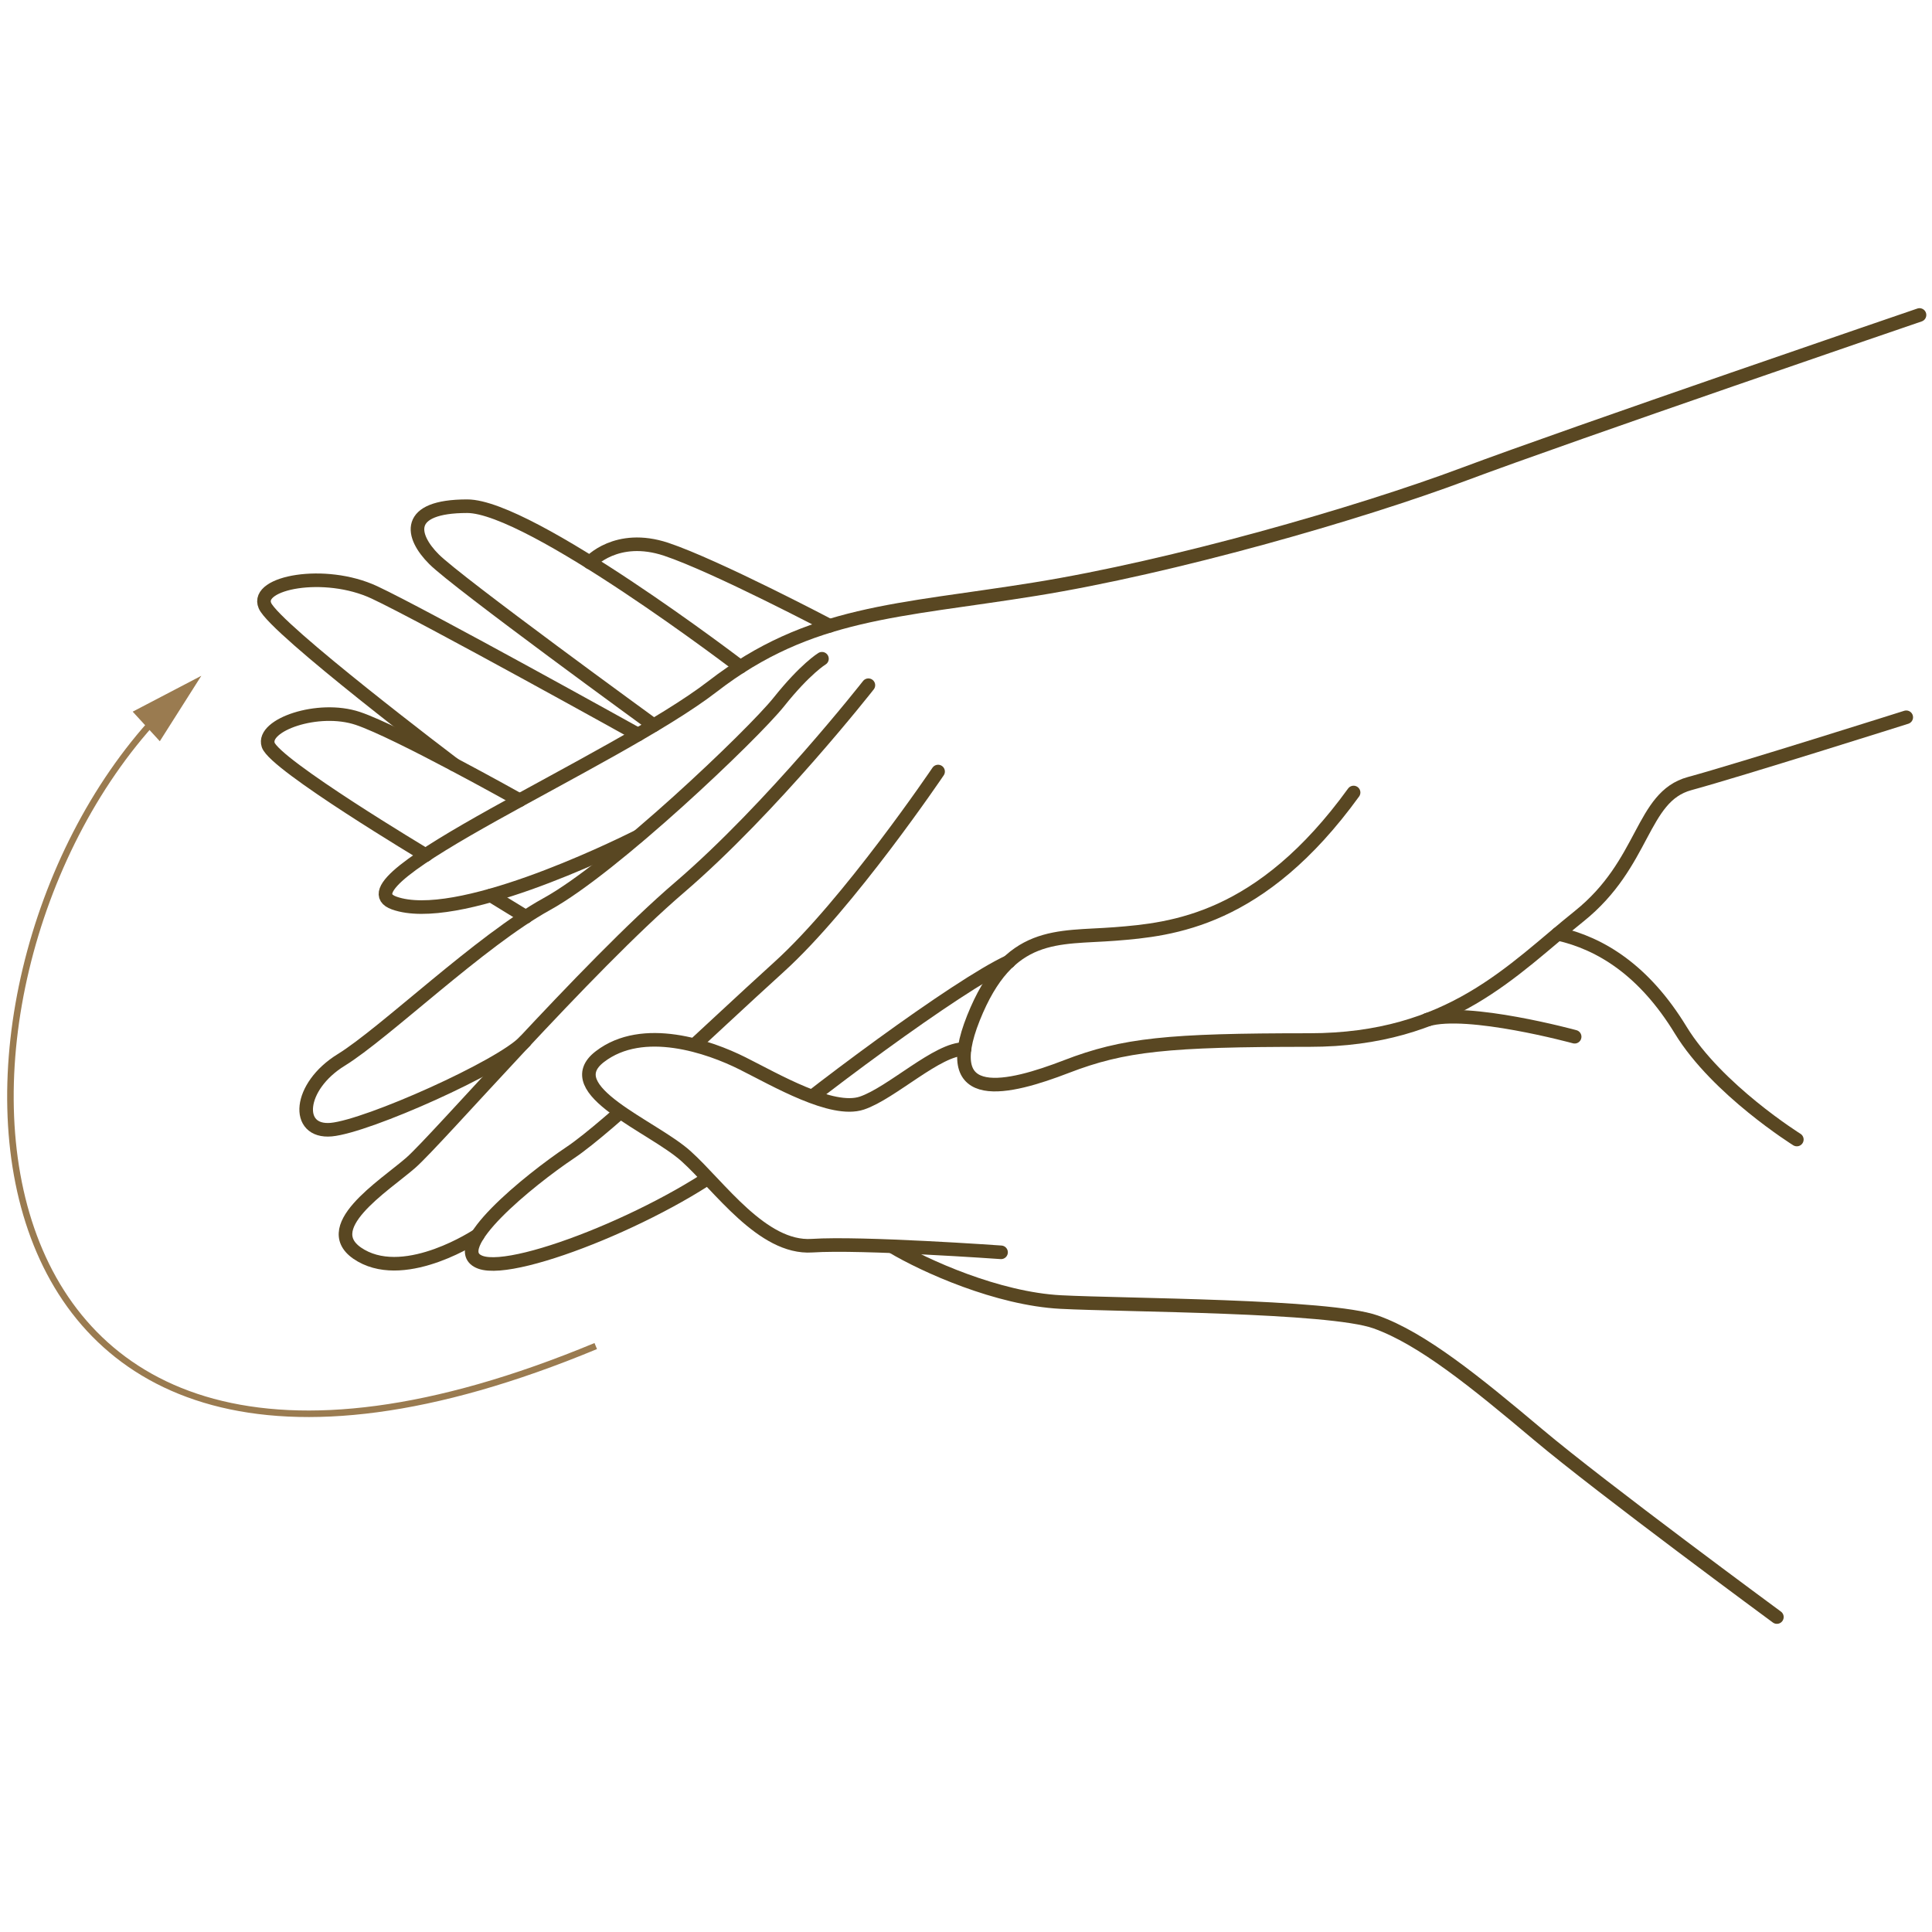 <?xml version="1.0" encoding="UTF-8"?><svg id="b" xmlns="http://www.w3.org/2000/svg" viewBox="0 0 71.955 71.955"><defs><style>.d{fill:#fff;}.e{fill:#9a7b50;}.f{stroke:#9a7b50;stroke-width:.243px;}.f,.g{fill:none;}.g{stroke:#594722;stroke-linecap:round;stroke-linejoin:round;stroke-width:.506px;}</style></defs><g id="c"><g><rect class="d" width="71.955" height="71.955"/><g><path class="d" d="m71.536,11.672c-.02-.018-.047-.022-.07-.014-.13.044-13.055,4.464-16.964,5.93-3.872,1.45-10.775,3.443-15.952,4.278l-2.462.366c-1.944.277-3.615.518-5.183.993-.344-.178-4.306-2.249-6.069-2.837-1.648-.55-2.643.246-2.872.462-1.824-1.134-3.618-2.071-4.564-2.071-1.062,0-1.692.224-1.875.665-.16.384.055.909.586,1.439.819.822,7.225,5.491,8.097,6.127-.149.086-.294.175-.448.263-.579-.323-8.015-4.453-9.786-5.278-1.46-.68-3.444-.551-4.046.033-.173.166-.217.359-.131.56.304.713,4.618,4.069,6.355,5.404-1.098-.569-2.199-1.105-2.804-1.308-1.154-.384-2.692-.042-3.246.511-.185.184-.248.383-.186.576.238.714,4.897,3.54,5.793,4.078-.907.609-1.455,1.116-1.427,1.475.013.165.139.295.375.378.867.31,2.211.118,3.611-.274l1.175.72c-1.27.841-2.701,2.025-3.996,3.101-1.139.942-2.122,1.756-2.781,2.166-1.094.671-1.484,1.642-1.293,2.213.125.374.477.564.969.52,1.112-.102,4.841-1.679,6.545-2.768-.473.508-.922.996-1.33,1.438-1.106,1.198-1.978,2.142-2.31,2.432l-.562.458c-.869.687-1.951,1.542-1.893,2.319.025.313.232.583.618.802,1.458.837,3.483-.2,4.18-.612-.076.164-.113.318-.096.451.023.192.149.334.373.415,1.187.43,5.651-1.289,8.482-3.109l.08.081c1.055,1.119,2.369,2.511,3.818,2.415.672-.046,1.793-.024,2.945.02,1.121.67,3.854,1.948,6.31,2.077l2.602.083c3.116.078,7.823.199,9.106.656,1.697.604,3.651,2.184,6.029,4.184,2.32,1.957,8.829,6.749,8.894,6.798.022.016.052.018.078.006.023-.013.041-.038.042-.066l.742-17.784c.001-.027-.014-.052-.036-.066-.03-.02-2.968-1.868-4.3-4.052-1.179-1.932-2.687-3.13-4.478-3.58l.674-.56c1.221-.977,1.815-2.092,2.292-2.988.505-.948.904-1.696,1.798-1.94,1.791-.486,8.009-2.45,8.072-2.472.03-.006.053-.038.054-.068l.494-14.983c.001-.027-.011-.049-.03-.062"/><path class="g" d="m71.49,11.731s-13.008,4.446-16.962,5.928c-3.953,1.481-10.863,3.459-15.968,4.282-5.104.825-8.401.825-12.021,3.625-3.622,2.796-14.162,7.242-11.857,8.067,2.306.823,8.069-1.978,9.057-2.469"/><path class="g" d="m66.921,42.44s-2.967-1.852-4.325-4.074c-1.356-2.225-2.975-3.229-4.574-3.588"/><path class="g" d="m58.646,38.612s-3.987-1.088-5.491-.635"/><path class="g" d="m66.178,60.225s-6.545-4.817-8.89-6.793c-2.349-1.976-4.323-3.582-6.052-4.197-1.73-.619-9.383-.619-11.731-.742-2.345-.122-5.058-1.338-6.294-2.079"/><path class="g" d="m34.938,28.735s-3.334,4.937-5.929,7.283c-2.592,2.348-6.299,5.929-7.78,6.917-1.482.991-4.693,3.582-3.335,4.077,1.359.493,7.269-1.939,9.756-4.077,2.488-2.138,8.027-6.246,9.926-7.119"/><path class="g" d="m32.342,25.52s-3.581,4.571-7.038,7.535c-3.459,2.962-9.017,9.385-10.005,10.251-.987.862-3.582,2.47-1.85,3.458,1.728.988,4.347-.764,4.347-.764"/><path class="g" d="m30.613,24.534s-.615.369-1.604,1.608c-.987,1.233-6.175,6.173-8.645,7.53-2.469,1.36-6.051,4.819-7.657,5.805-1.606.99-1.728,2.717-.369,2.595,1.357-.126,6.322-2.345,7.212-3.289"/><path class="d" d="m37.283,46.641s-5.187-.369-7.04-.247c-1.852.123-3.457-2.224-4.693-3.334-1.235-1.113-4.816-2.472-3.21-3.706,1.606-1.235,4.077-.369,5.309.248,1.236.618,3.335,1.852,4.447,1.482,1.111-.37,2.838-2.042,3.826-2.011"/><path class="g" d="m37.283,46.641s-5.187-.369-7.04-.247c-1.852.123-3.457-2.224-4.693-3.334-1.235-1.113-4.816-2.472-3.21-3.706,1.606-1.235,4.077-.369,5.309.248,1.236.618,3.335,1.852,4.447,1.482,1.111-.37,2.838-2.042,3.826-2.011"/><path class="g" d="m70.996,26.714s-6.258,1.978-8.069,2.47c-1.812.494-1.646,2.964-4.116,4.942-2.471,1.976-4.776,4.609-10.045,4.609-5.265,0-6.912.164-9.053.99-2.141.824-4.775,1.484-3.458-1.812,1.317-3.295,3.131-2.962,5.269-3.128,2.139-.167,5.431-.493,8.889-5.269"/><line class="d" x1="19.585" y1="34.147" x2="18.283" y2="33.349"/><line class="g" x1="19.585" y1="34.147" x2="18.283" y2="33.349"/><path class="g" d="m15.855,31.848s-5.619-3.362-5.866-4.104c-.246-.74,1.854-1.482,3.336-.988,1.481.497,6.028,3.048,6.028,3.048"/><path class="g" d="m16.905,28.47s-6.669-5.05-7.038-5.914c-.372-.86,2.222-1.358,4.076-.494,1.851.866,9.819,5.296,9.819,5.296"/><path class="g" d="m24.345,27.012s-7.315-5.316-8.18-6.184c-.865-.863-1.112-1.975,1.235-1.975,2.347,0,10.173,5.984,10.173,5.984"/><path class="g" d="m21.97,20.949s.986-1.108,2.841-.492c1.851.619,6.092,2.851,6.092,2.851"/><path class="f" d="m5.828,26.719C-3.552,36.855-2.421,60.358,22.188,50.132"/><polygon class="e" points="5.952 27.606 7.498 25.169 4.942 26.505 5.952 27.606"/></g></g></g></svg>